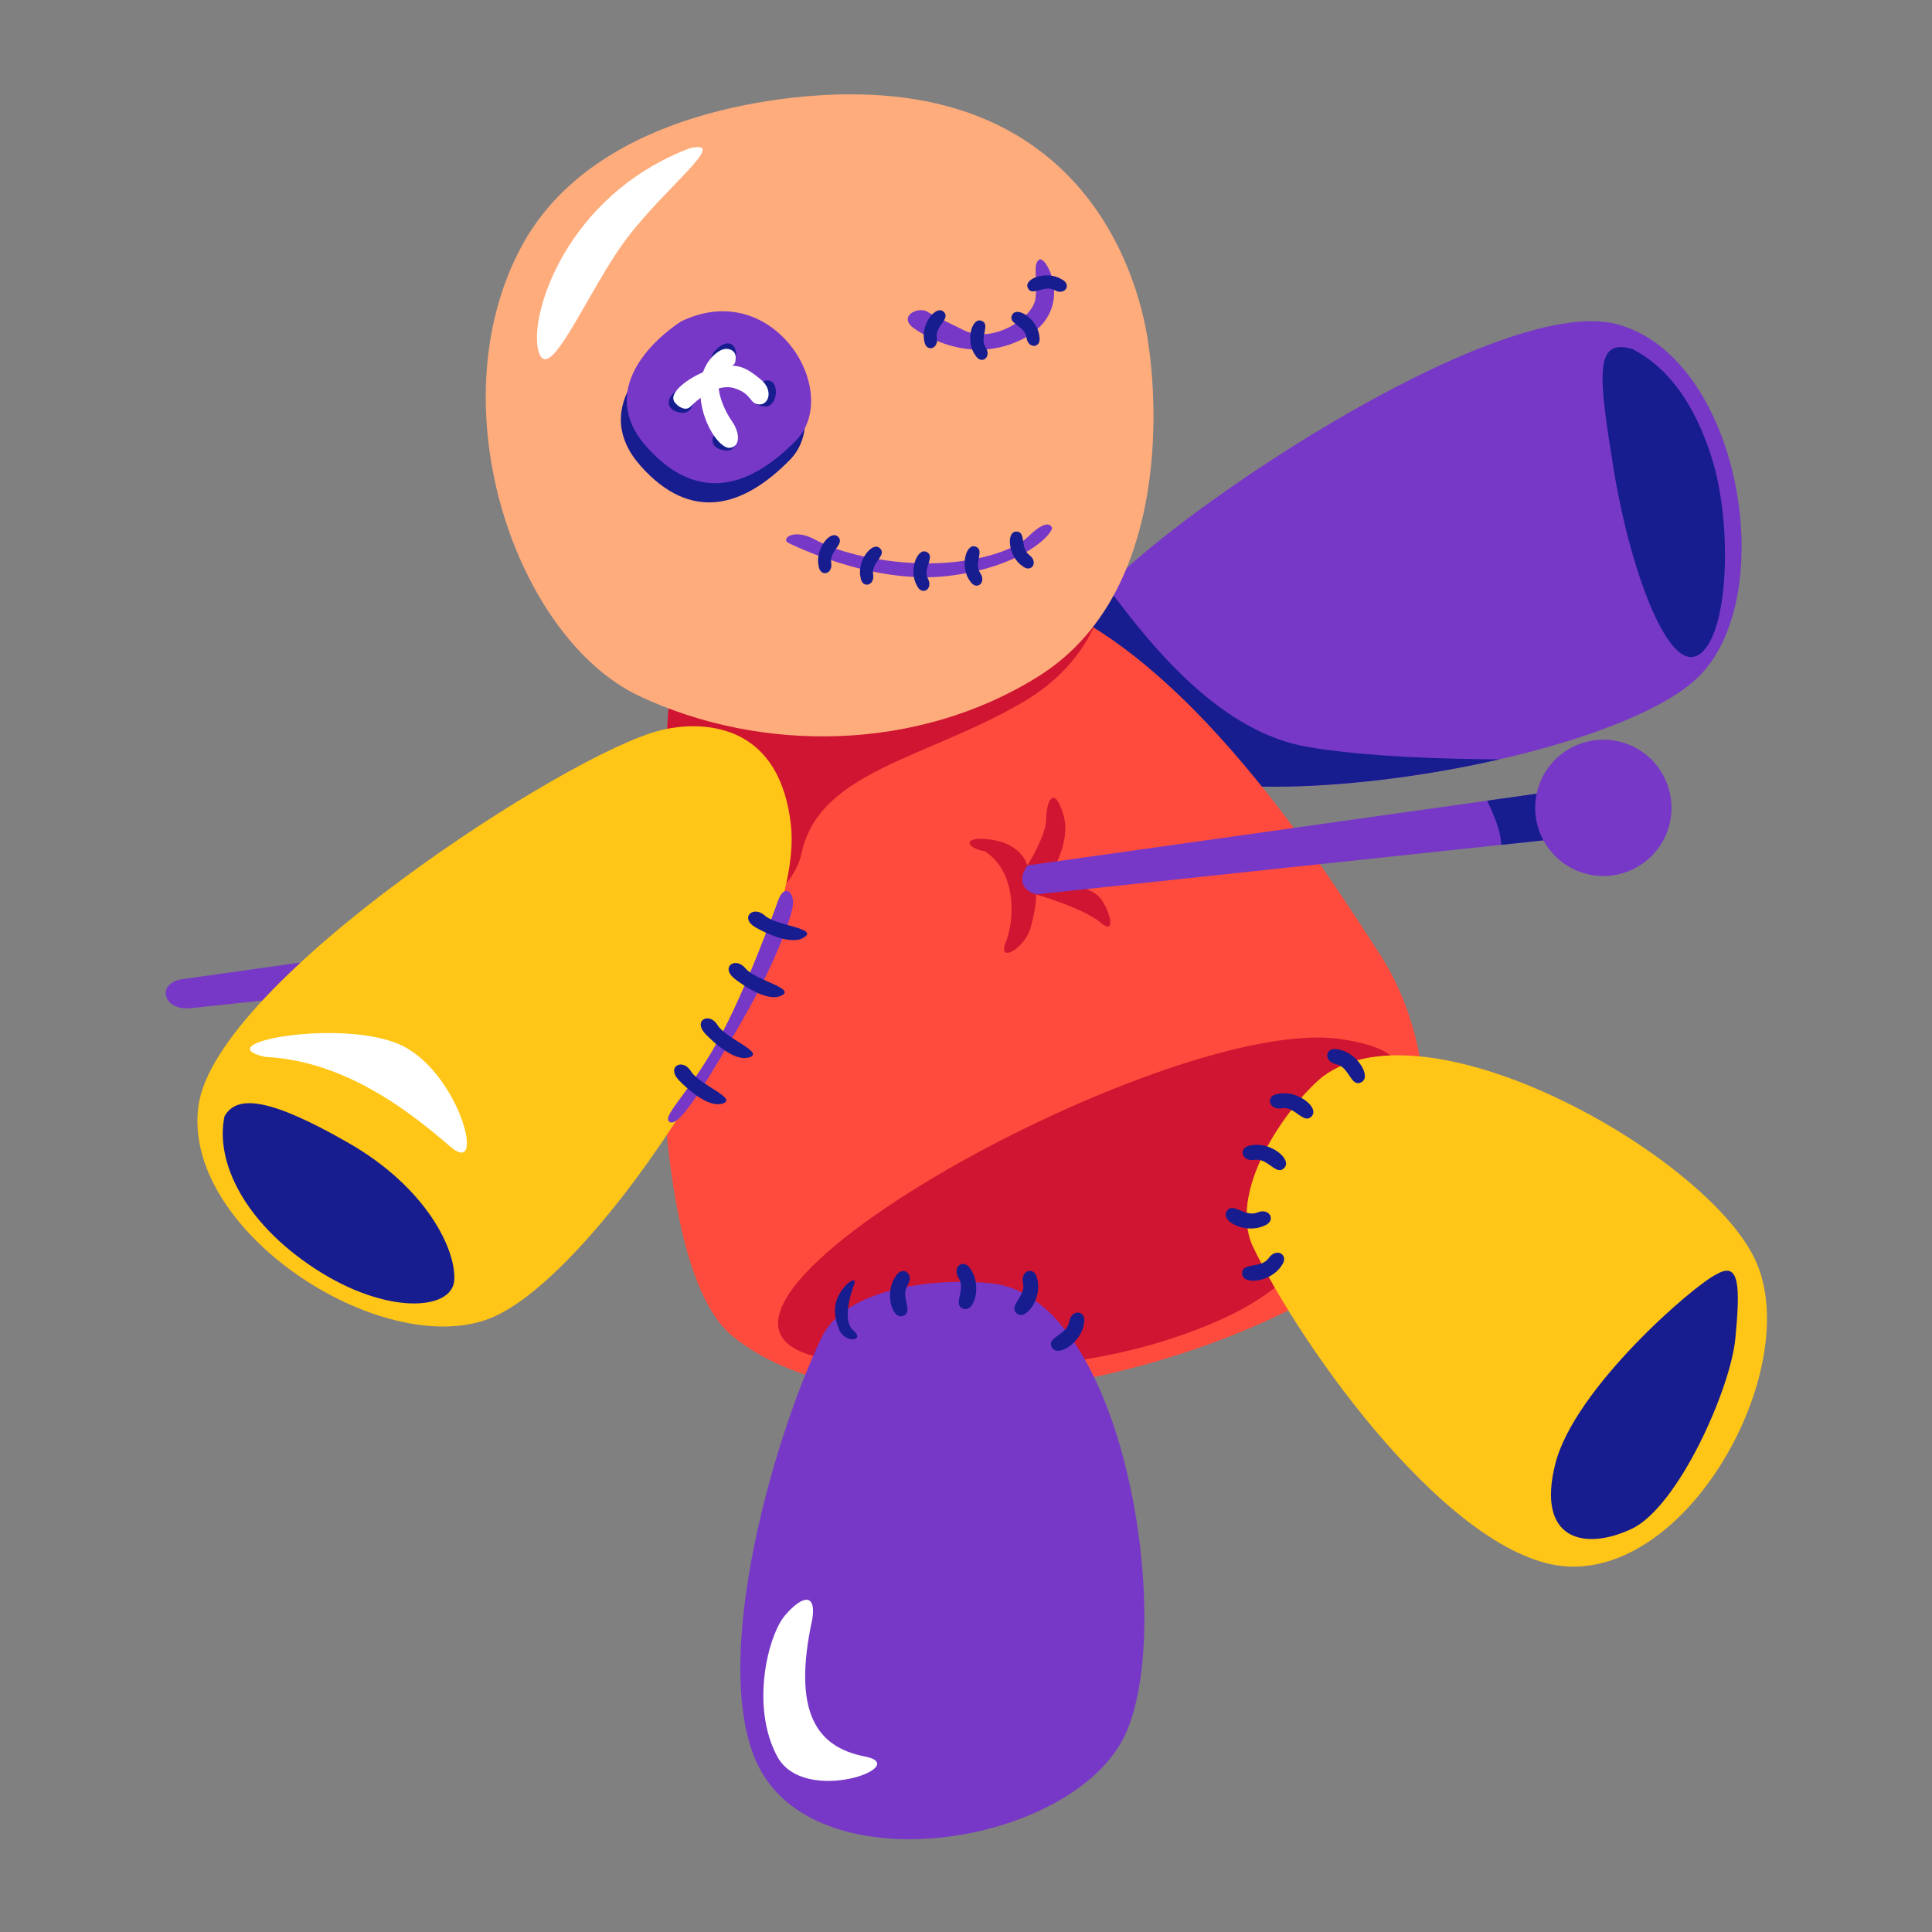 <?xml version="1.0" ?><svg height="512" id="svg8" version="1.1" viewBox="0 0 135.467 135.467" width="512" xmlns="http://www.w3.org/2000/svg" xmlns:cc="http://creativecommons.org/ns#" xmlns:dc="http://purl.org/dc/elements/1.1/" xmlns:inkscape="http://www.inkscape.org/namespaces/inkscape" xmlns:rdf="http://www.w3.org/1999/02/22-rdf-syntax-ns#" xmlns:sodipodi="http://sodipodi.sourceforge.net/DTD/sodipodi-0.dtd" xmlns:svg="http://www.w3.org/2000/svg"><rect x="0" y="0" width="135.467" height="135.467" fill="#808080" stroke="none"/><defs id="defs2"><clipPath clipPathUnits="userSpaceOnUse" id="clipPath5136"><rect height="89.013" id="rect5138" rx="7.858" ry="7.858" style="fill:#ffffff;fill-opacity:1;stroke:#ffffff;stroke-width:5;stroke-linecap:round;stroke-linejoin:round;stroke-miterlimit:4;stroke-dasharray:none;stroke-opacity:1;paint-order:fill markers stroke" width="87.501" x="-68.036" y="22.301"/></clipPath><clipPath clipPathUnits="userSpaceOnUse" id="clipPath3786"><rect height="72.571" id="rect3788" style="fill:#38e868;stroke-width:8;stroke-linecap:round;stroke-linejoin:round;paint-order:fill markers stroke" width="79.375" x="84.667" y="15.119"/></clipPath></defs><g id="layer1"><g id="g4582" transform="matrix(1.02,0,0,1.02,-11.216,0.017)"><g id="g4668"><path d="m 23.535,67.293 39.04,-5.499 -0.131,3.407 -38.306,4.084 c -1.966,0.213 -2.431,-1.72 -0.602,-1.992 z" id="path4062" style="fill:#7738c7;fill-opacity:1;stroke-width:8.826;stroke-linecap:round;stroke-linejoin:round;paint-order:stroke fill markers"/><path d="m 86.055,41.515 c 0,0 -5.287,6.465 2.554,10.818 7.841,4.353 33.798,-0.199 39.298,-5.975 5.5,-5.776 2.599,-21.901 -5.776,-24.093 -8.374,-2.192 -32.254,14.079 -36.076,19.25 z" id="path3870" style="fill:#7738c7;fill-opacity:1;stroke-width:8.328;stroke-linecap:round;stroke-linejoin:round;paint-order:stroke fill markers"/><path d="m 87.107,40.315 c -0.433,0.444 -0.792,0.85 -1.051,1.201 0,0 -5.287,6.465 2.554,10.818 4.723,2.622 16.014,2.011 25.452,-0.15 -3.658,-0.018 -9.24,-0.171 -13.215,-0.862 -5.751,-1 -10.373,-6.42 -13.74,-11.007 z" id="path3887" style="fill:#171d8f;fill-opacity:1;stroke-width:8.826;stroke-linecap:round;stroke-linejoin:round;paint-order:stroke fill markers"/><path d="m 57.169,45.358 c 0,1.731 -3.71,40.063 4.204,46.493 7.914,6.43 25.472,4.451 38.084,-1.731 C 112.07,83.938 109.597,71.325 105.887,65.637 102.178,59.949 91.297,42.391 79.426,40.412 67.556,38.434 57.169,45.358 57.169,45.358 Z" id="path3866" style="fill:#ff4b3d;fill-opacity:1;stroke-width:8.328;stroke-linecap:round;stroke-linejoin:round;paint-order:stroke fill markers"/><path d="m 75.062,40.057 c -9.94,0 -17.893,5.301 -17.893,5.301 0,0.812 -0.817,9.685 -0.866,19.538 4.822,-0.475 9.16,-3.285 9.793,-6.254 1.205,-5.653 8.526,-6.487 15.198,-10.379 2.576,-1.503 4.044,-3.378 4.879,-5.142 -2.182,-1.355 -4.445,-2.326 -6.747,-2.71 -1.484,-0.247 -2.944,-0.355 -4.364,-0.355 z" id="path3882" style="fill:#cf1531;fill-opacity:1;stroke-width:8.826;stroke-linecap:round;stroke-linejoin:round;paint-order:stroke fill markers"/><path d="m 69.534,6.47 c 0,0 -16.94,-0.432 -22.752,10.572 -5.812,11.005 -0.247,26.832 8.161,30.789 8.408,3.957 19.166,3.833 27.45,-1.36 C 90.678,41.278 90.802,29.531 89.937,23.596 89.071,17.661 84.743,6.47 69.534,6.47 Z" id="path3864" style="fill:#feac7c;fill-opacity:1;stroke-width:8.328;stroke-linecap:round;stroke-linejoin:round;paint-order:stroke fill markers"/><path d="m 56.392,50.191 c 0,0 8.011,-2.362 8.978,6.554 0.967,8.916 -13.307,31.069 -20.765,33.894 C 37.147,93.465 23.414,84.53 24.645,75.961 25.876,67.393 50.143,51.705 56.392,50.191 Z" id="path3868" style="fill:#ffc517;fill-opacity:1;stroke-width:8.328;stroke-linecap:round;stroke-linejoin:round;paint-order:stroke fill markers"/><path d="m 106.963,73.747 c 0,0 0.989,-1.611 -3.707,-2.317 -12.12,-1.952 -51.167,19.946 -34.843,22.055 9.174,1.112 18.534,0.834 26.689,-2.873 8.155,-3.707 11.398,-12.14 11.862,-16.866 z" id="path3876" style="fill:#cf1531;fill-opacity:1;stroke-width:8.826;stroke-linecap:round;stroke-linejoin:round;paint-order:stroke fill markers"/><path d="m 79.728,88.292 c 8.777,1.845 12.051,23.861 8.568,31.036 -3.482,7.175 -19.602,10.109 -24.589,3.034 -4.474,-6.346 0.278,-23.257 3.833,-30.565 1.993,-3.795 9.508,-3.995 12.188,-3.505 z" id="path3872" style="fill:#7738c7;fill-opacity:1;stroke-width:8.328;stroke-linecap:round;stroke-linejoin:round;paint-order:stroke fill markers"/><path d="m 101.945,73.976 c 7.192,-5.358 26.194,5.335 29.665,12.516 3.471,7.18 -4.219,21.647 -12.862,21.175 -7.816,-0.427 -18.245,-14.867 -21.692,-22.131 -1.679,-4.131 2.876,-9.973 4.89,-11.56 z" id="path3874" style="fill:#ffc517;fill-opacity:1;stroke-width:8.328;stroke-linecap:round;stroke-linejoin:round;paint-order:stroke fill markers"/><path d="m 128.98,87.592 c -1.442,0.655 -9.763,7.798 -11.074,13.04 -1.311,5.242 2.031,5.963 5.242,4.456 3.211,-1.507 6.815,-9.632 7.142,-13.105 0.328,-3.473 0.328,-5.373 -1.311,-4.39 z" id="path3878" style="fill:#171d8f;fill-opacity:1;stroke-width:8.826;stroke-linecap:round;stroke-linejoin:round;paint-order:stroke fill markers"/><path d="m 26.431,76.715 c -0.655,3.08 1.311,7.273 6.225,10.484 4.914,3.211 9.436,2.883 9.567,0.786 0.131,-2.097 -1.9,-6.356 -7.273,-9.436 -5.373,-3.08 -7.667,-3.342 -8.518,-1.835 z" id="path3880" style="fill:#171d8f;fill-opacity:1;stroke-width:8.826;stroke-linecap:round;stroke-linejoin:round;paint-order:stroke fill markers"/><path d="m 64.521,61.793 c 0,0 -2.178,6.162 -4.216,9.823 -2.039,3.66 -3.938,5.189 -3.243,5.514 0.695,0.324 2.687,-3.058 4.958,-6.996 2.27,-3.938 3.336,-6.95 3.475,-7.877 0.139,-0.927 -0.556,-1.529 -0.973,-0.463 z" id="path3908" style="fill:#7738c7;fill-opacity:1;stroke-width:8.826;stroke-linecap:round;stroke-linejoin:round;paint-order:stroke fill markers"/><path d="m 57.617,74.188 c 0,0 1.807,1.992 3.012,1.668 1.205,-0.324 -1.575,-1.297 -2.131,-2.224 -0.556,-0.927 -1.691,-0.348 -0.88,0.556 z" id="path3910" style="fill:#171d8f;fill-opacity:1;stroke-width:8.826;stroke-linecap:round;stroke-linejoin:round;paint-order:stroke fill markers"/><path d="m 59.447,71.014 c 0,0 1.807,1.992 3.012,1.668 1.205,-0.324 -1.575,-1.297 -2.131,-2.224 -0.556,-0.927 -1.691,-0.348 -0.88,0.556 z" id="path3912" style="fill:#171d8f;fill-opacity:1;stroke-width:8.826;stroke-linecap:round;stroke-linejoin:round;paint-order:stroke fill markers"/><path d="m 61.453,67.229 c 0,0 2.077,1.709 3.222,1.213 1.145,-0.496 -1.747,-1.055 -2.432,-1.891 -0.685,-0.836 -1.724,-0.098 -0.79,0.678 z" id="path3914" style="fill:#171d8f;fill-opacity:1;stroke-width:8.826;stroke-linecap:round;stroke-linejoin:round;paint-order:stroke fill markers"/><path d="m 62.887,63.706 c 0,0 2.305,1.386 3.365,0.728 1.06,-0.658 -1.883,-0.787 -2.683,-1.514 -0.8,-0.727 -1.72,0.155 -0.682,0.786 z" id="path3916" style="fill:#171d8f;fill-opacity:1;stroke-width:8.826;stroke-linecap:round;stroke-linejoin:round;paint-order:stroke fill markers"/><path d="m 69.711,88.28 c 0,0 -0.95,2.392 -0.066,3.145 0.885,0.754 -0.573,0.934 -0.967,-0.049 -0.393,-0.983 -0.393,-1.769 0.082,-2.539 0.475,-0.77 1.163,-1.13 0.95,-0.557 z" id="path3918" style="fill:#171d8f;fill-opacity:1;stroke-width:8.826;stroke-linecap:round;stroke-linejoin:round;paint-order:stroke fill markers"/><path d="m 72.578,87.707 c -0.803,1.098 -0.278,3.014 0.491,2.736 0.77,-0.278 -0.197,-1.311 0.311,-2.097 0.508,-0.786 -0.344,-1.409 -0.803,-0.639 z" id="path3920" style="fill:#171d8f;fill-opacity:1;stroke-width:8.826;stroke-linecap:round;stroke-linejoin:round;paint-order:stroke fill markers"/><path d="m 77.706,87.215 c 0.803,1.098 0.278,3.014 -0.491,2.736 -0.77,-0.278 0.197,-1.311 -0.311,-2.097 -0.508,-0.786 0.344,-1.409 0.803,-0.639 z" id="path3922" style="fill:#171d8f;fill-opacity:1;stroke-width:8.826;stroke-linecap:round;stroke-linejoin:round;paint-order:stroke fill markers"/><path d="m 82.292,87.873 c 0.382,1.305 -0.762,2.93 -1.391,2.406 -0.63,-0.523 0.63,-1.166 0.419,-2.078 -0.211,-0.912 0.802,-1.208 0.972,-0.328 z" id="path3924" style="fill:#171d8f;fill-opacity:1;stroke-width:8.826;stroke-linecap:round;stroke-linejoin:round;paint-order:stroke fill markers"/><path d="m 85.516,90.924 c -0.15,1.351 -1.832,2.41 -2.211,1.684 -0.379,-0.726 1.031,-0.833 1.188,-1.756 0.157,-0.923 1.206,-0.806 1.023,0.072 z" id="path3926" style="fill:#171d8f;fill-opacity:1;stroke-width:8.826;stroke-linecap:round;stroke-linejoin:round;paint-order:stroke fill markers"/><path d="m 99.105,86.97 c -0.717,1.156 -2.69,1.388 -2.721,0.57 -0.03,-0.818 1.289,-0.309 1.827,-1.074 0.539,-0.765 1.435,-0.209 0.893,0.505 z" id="path3928" style="fill:#171d8f;fill-opacity:1;stroke-width:8.826;stroke-linecap:round;stroke-linejoin:round;paint-order:stroke fill markers"/><path d="m 97.914,84.237 c -1.223,0.594 -3.016,-0.264 -2.604,-0.972 0.411,-0.708 1.254,0.427 2.119,0.068 0.864,-0.359 1.325,0.59 0.485,0.904 z" id="path3930" style="fill:#171d8f;fill-opacity:1;stroke-width:8.826;stroke-linecap:round;stroke-linejoin:round;paint-order:stroke fill markers"/><path d="m 96.973,78.724 c 1.327,-0.298 2.875,0.947 2.313,1.542 -0.562,0.595 -1.123,-0.703 -2.047,-0.551 -0.924,0.152 -1.155,-0.877 -0.266,-0.991 z" id="path3932" style="fill:#171d8f;fill-opacity:1;stroke-width:8.826;stroke-linecap:round;stroke-linejoin:round;paint-order:stroke fill markers"/><path d="m 98.85,75.179 c 1.327,-0.298 2.875,0.947 2.313,1.542 -0.562,0.595 -1.123,-0.703 -2.047,-0.551 -0.924,0.152 -1.155,-0.877 -0.266,-0.991 z" id="path3934" style="fill:#171d8f;fill-opacity:1;stroke-width:8.826;stroke-linecap:round;stroke-linejoin:round;paint-order:stroke fill markers"/><path d="m 102.959,72.12 c 1.346,0.194 2.349,1.909 1.611,2.265 -0.738,0.355 -0.799,-1.057 -1.716,-1.244 -0.917,-0.187 -0.766,-1.231 0.105,-1.021 z" id="path3936" style="fill:#171d8f;fill-opacity:1;stroke-width:8.826;stroke-linecap:round;stroke-linejoin:round;paint-order:stroke fill markers"/><path d="m 57.408,23.399 c -1.867,1.221 -5.816,4.739 -2.37,8.617 3.447,3.878 7.037,2.872 10.268,-0.431 3.231,-3.303 -1.508,-11.274 -7.899,-8.186 z" id="path3940" style="fill:#171d8f;fill-opacity:1;stroke-width:6.839;stroke-linecap:round;stroke-linejoin:round;paint-order:stroke fill markers"/><path d="m 57.814,22.079 c -1.867,1.221 -5.816,4.739 -2.37,8.617 3.447,3.878 7.037,2.872 10.268,-0.431 3.231,-3.303 -1.508,-11.274 -7.899,-8.186 z" id="path3938" style="fill:#7738c7;fill-opacity:1;stroke-width:6.839;stroke-linecap:round;stroke-linejoin:round;paint-order:stroke fill markers"/><path d="m 60.536,23.753 c -1.135,0.788 -0.649,1.599 0.348,1.622 0.996,0.023 1.019,-2.433 -0.348,-1.622 z" id="path3942" style="fill:#171d8f;fill-opacity:1;stroke-width:8.826;stroke-linecap:round;stroke-linejoin:round;paint-order:stroke fill markers"/><path d="m 63.27,26.301 c -1.135,0.788 -0.649,1.599 0.348,1.622 0.996,0.023 1.019,-2.433 -0.348,-1.622 z" id="path3944" style="fill:#171d8f;fill-opacity:1;stroke-width:8.826;stroke-linecap:round;stroke-linejoin:round;paint-order:stroke fill markers"/><path d="m 57.617,26.741 c -1.135,0.788 -0.649,1.599 0.348,1.622 0.996,0.023 1.019,-2.433 -0.348,-1.622 z" id="path3946" style="fill:#171d8f;fill-opacity:1;stroke-width:8.826;stroke-linecap:round;stroke-linejoin:round;paint-order:stroke fill markers"/><path d="m 60.629,29.336 c -1.135,0.788 -0.649,1.599 0.348,1.622 0.996,0.023 1.019,-2.433 -0.348,-1.622 z" id="path3948" style="fill:#171d8f;fill-opacity:1;stroke-width:8.826;stroke-linecap:round;stroke-linejoin:round;paint-order:stroke fill markers"/><path d="m 57.304,27.483 c 0.012,0.209 0.73,0.892 1.158,0.452 0.429,-0.44 1.807,-1.645 3.023,-1.263 1.216,0.382 1.008,1.054 1.68,1.112 0.672,0.058 1.031,-0.973 0.116,-1.726 -0.915,-0.753 -1.564,-1.182 -3.058,-0.799 -1.494,0.382 -3.162,1.541 -2.919,2.224 z" id="path3950" style="fill:#ffffff;fill-opacity:1;stroke-width:8.826;stroke-linecap:round;stroke-linejoin:round;paint-order:stroke fill markers"/><path d="m 60.513,24.079 c 0,0 -1.417,0.674 -1.385,2.803 0.033,2.13 1.335,3.937 2.023,3.888 0.688,-0.049 0.787,-0.932 0.149,-1.849 -0.639,-0.917 -1.271,-2.563 -0.665,-3.267 0.606,-0.704 0.92,-0.337 0.937,-1.091 0.005,-0.574 -0.639,-0.729 -1.059,-0.484 z" id="path3952" style="fill:#ffffff;fill-opacity:1;stroke-width:8.826;stroke-linecap:round;stroke-linejoin:round;paint-order:stroke fill markers"/><path d="m 65.161,37.285 c 0,0 5.659,2.911 10.963,2.296 5.304,-0.615 7.354,-3.03 7.181,-3.349 -0.174,-0.319 -0.627,-0.338 -1.648,0.661 -1.021,0.999 -3.765,1.814 -6.863,1.818 -3.098,0.004 -6.164,-0.747 -7.708,-1.604 -1.544,-0.857 -2.393,-0.084 -1.926,0.178 z" id="path3954" style="fill:#7738c7;fill-opacity:1;stroke-width:4.939;stroke-linecap:round;stroke-linejoin:round;paint-order:stroke fill markers"/><path d="m 67.273,38.903 c -0.272,-1.154 0.799,-2.515 1.323,-2.03 0.524,0.485 -0.603,0.986 -0.462,1.789 0.141,0.804 -0.754,1.014 -0.861,0.241 z" id="path3932-6" style="fill:#171d8f;fill-opacity:1;stroke-width:7.693;stroke-linecap:round;stroke-linejoin:round;paint-order:stroke fill markers"/><path d="m 70.155,39.695 c -0.272,-1.154 0.799,-2.515 1.323,-2.03 0.524,0.485 -0.603,0.986 -0.462,1.789 0.141,0.804 -0.754,1.014 -0.861,0.241 z" id="path3976" style="fill:#171d8f;fill-opacity:1;stroke-width:7.693;stroke-linecap:round;stroke-linejoin:round;paint-order:stroke fill markers"/><path d="m 74.037,40.255 c -0.606,-1.018 0.006,-2.639 0.651,-2.334 0.645,0.305 -0.278,1.121 0.098,1.845 0.376,0.724 -0.414,1.194 -0.749,0.489 z" id="path3978" style="fill:#171d8f;fill-opacity:1;stroke-width:7.693;stroke-linecap:round;stroke-linejoin:round;paint-order:stroke fill markers"/><path d="M 77.693,39.949 C 76.965,39.014 77.371,37.33 78.049,37.553 c 0.678,0.222 -0.137,1.147 0.327,1.819 0.463,0.672 -0.263,1.237 -0.682,0.578 z" id="path3980" style="fill:#171d8f;fill-opacity:1;stroke-width:7.693;stroke-linecap:round;stroke-linejoin:round;paint-order:stroke fill markers"/><path d="m 81.295,38.907 c -0.992,-0.649 -1.153,-2.373 -0.44,-2.383 0.714,-0.009 0.242,1.129 0.898,1.615 0.656,0.485 0.152,1.255 -0.459,0.768 z" id="path3982" style="fill:#171d8f;fill-opacity:1;stroke-width:7.693;stroke-linecap:round;stroke-linejoin:round;paint-order:stroke fill markers"/><path d="m 58.405,10.177 c -8.526,3.243 -11.12,11.584 -10.379,13.993 0.741,2.409 3.429,-4.355 6.116,-7.877 2.687,-3.521 7.043,-6.765 4.263,-6.116 z" id="path4000" style="fill:#ffffff;fill-opacity:1;stroke-width:8.826;stroke-linecap:round;stroke-linejoin:round;paint-order:stroke fill markers"/><path d="m 29.214,72.635 c 5.745,0.278 10.286,4.077 12.788,6.209 2.502,2.131 0.463,-5.467 -3.707,-7.135 -4.17,-1.668 -13.159,0 -9.082,0.927 z" id="path4002" style="fill:#ffffff;fill-opacity:1;stroke-width:8.826;stroke-linecap:round;stroke-linejoin:round;paint-order:stroke fill markers"/><path d="m 66.837,111.278 c -1.39,6.394 0.278,8.804 3.614,9.452 3.336,0.649 -4.17,3.429 -6.023,0 -1.853,-3.429 -0.649,-8.34 0.556,-9.73 1.205,-1.39 2.131,-1.483 1.853,0.278 z" id="path4004" style="fill:#ffffff;fill-opacity:1;stroke-width:8.826;stroke-linecap:round;stroke-linejoin:round;paint-order:stroke fill markers"/><path d="m 78.699,58.503 c 2.224,1.436 2.039,4.772 1.436,6.255 -0.602,1.483 1.297,0.463 1.714,-1.019 0.417,-1.483 0.371,-2.27 0.371,-2.27 0,0 3.243,0.927 4.448,1.946 1.205,1.019 0.51,-1.205 -0.185,-1.853 -0.695,-0.649 -3.382,-1.344 -3.382,-1.344 0,0 1.622,-2.27 0.973,-4.309 -0.649,-2.039 -1.158,-0.788 -1.158,0.371 0,1.158 -1.297,3.197 -1.297,3.197 0,0 -0.324,-1.436 -2.409,-1.761 -2.085,-0.324 -1.9,0.556 -0.51,0.788 z" id="path4006" style="fill:#cf1531;fill-opacity:1;stroke-width:8.826;stroke-linecap:round;stroke-linejoin:round;paint-order:stroke fill markers"/><path d="m 81.618,59.476 39.04,-5.499 -0.131,3.407 -38.306,4.084 c 0,0 -1.668,-0.394 -0.602,-1.992 z" id="path4008" style="fill:#7738c7;fill-opacity:1;stroke-width:8.826;stroke-linecap:round;stroke-linejoin:round;paint-order:stroke fill markers"/><path d="m 120.658,53.977 -7.433,1.047 c 0.648,1.35 0.957,2.292 0.966,3.036 l 6.335,-0.676 z" id="path4013" style="fill:#171d8f;fill-opacity:1;stroke-width:8.826;stroke-linecap:round;stroke-linejoin:round;paint-order:stroke fill markers"/><path d="m 125.9,55.517 a 4.685,4.685 0 0 1 -4.685,4.685 4.685,4.685 0 0 1 -4.685,-4.685 4.685,4.685 0 0 1 4.685,-4.685 4.685,4.685 0 0 1 4.685,4.685 z" id="path4010" style="fill:#7738c7;fill-opacity:1;stroke-width:8.826;stroke-linecap:round;stroke-linejoin:round;paint-order:stroke fill markers"/><path d="m 73.695,22.455 c 0,0 3.475,2.78 7.413,0.927 3.938,-1.853 1.853,-5.838 1.344,-5.56 -0.51,0.278 -0.093,1.413 -0.278,2.711 -0.185,1.297 -2.919,3.128 -4.911,2.155 -1.992,-0.973 -2.409,-1.205 -2.409,-1.205 -0.609,-0.516 -2.082,0.158 -1.158,0.973 z" id="path4034" style="fill:#7738c7;fill-opacity:1;stroke-width:8.826;stroke-linecap:round;stroke-linejoin:round;paint-order:stroke fill markers"/><path d="m 74.537,23.441 c -0.272,-1.154 0.799,-2.515 1.323,-2.03 0.524,0.485 -0.603,0.986 -0.462,1.789 0.141,0.804 -0.754,1.014 -0.861,0.241 z" id="path3932-6-8" style="fill:#171d8f;fill-opacity:1;stroke-width:7.693;stroke-linecap:round;stroke-linejoin:round;paint-order:stroke fill markers"/><path d="m 78.052,24.42 c -0.709,-0.95 -0.269,-2.625 0.404,-2.389 0.674,0.236 -0.16,1.144 0.29,1.825 0.45,0.681 -0.287,1.231 -0.694,0.564 z" id="path4056" style="fill:#171d8f;fill-opacity:1;stroke-width:7.693;stroke-linecap:round;stroke-linejoin:round;paint-order:stroke fill markers"/><path d="m 82.451,23.156 c -0.084,-1.182 -1.512,-2.162 -1.867,-1.544 -0.356,0.619 0.869,0.761 0.974,1.57 0.105,0.809 1.022,0.744 0.894,-0.027 z" id="path4058" style="fill:#171d8f;fill-opacity:1;stroke-width:7.693;stroke-linecap:round;stroke-linejoin:round;paint-order:stroke fill markers"/><path d="m 84.001,19.196 c -0.997,-0.641 -2.637,-0.085 -2.355,0.57 0.283,0.655 1.13,-0.239 1.841,0.161 0.711,0.401 1.208,-0.373 0.514,-0.732 z" id="path4060" style="fill:#171d8f;fill-opacity:1;stroke-width:7.693;stroke-linecap:round;stroke-linejoin:round;paint-order:stroke fill markers"/><path d="m 123.226,23.984 c -2.641,-0.788 -2.363,1.714 -1.297,8.294 1.066,6.579 3.66,13.947 5.792,12.742 2.131,-1.205 2.409,-8.989 0.927,-13.622 -1.483,-4.633 -3.707,-6.533 -5.421,-7.413 z" id="path4064" style="fill:#171d8f;fill-opacity:1;stroke-width:8.826;stroke-linecap:round;stroke-linejoin:round;paint-order:stroke fill markers"/></g></g></g></svg>